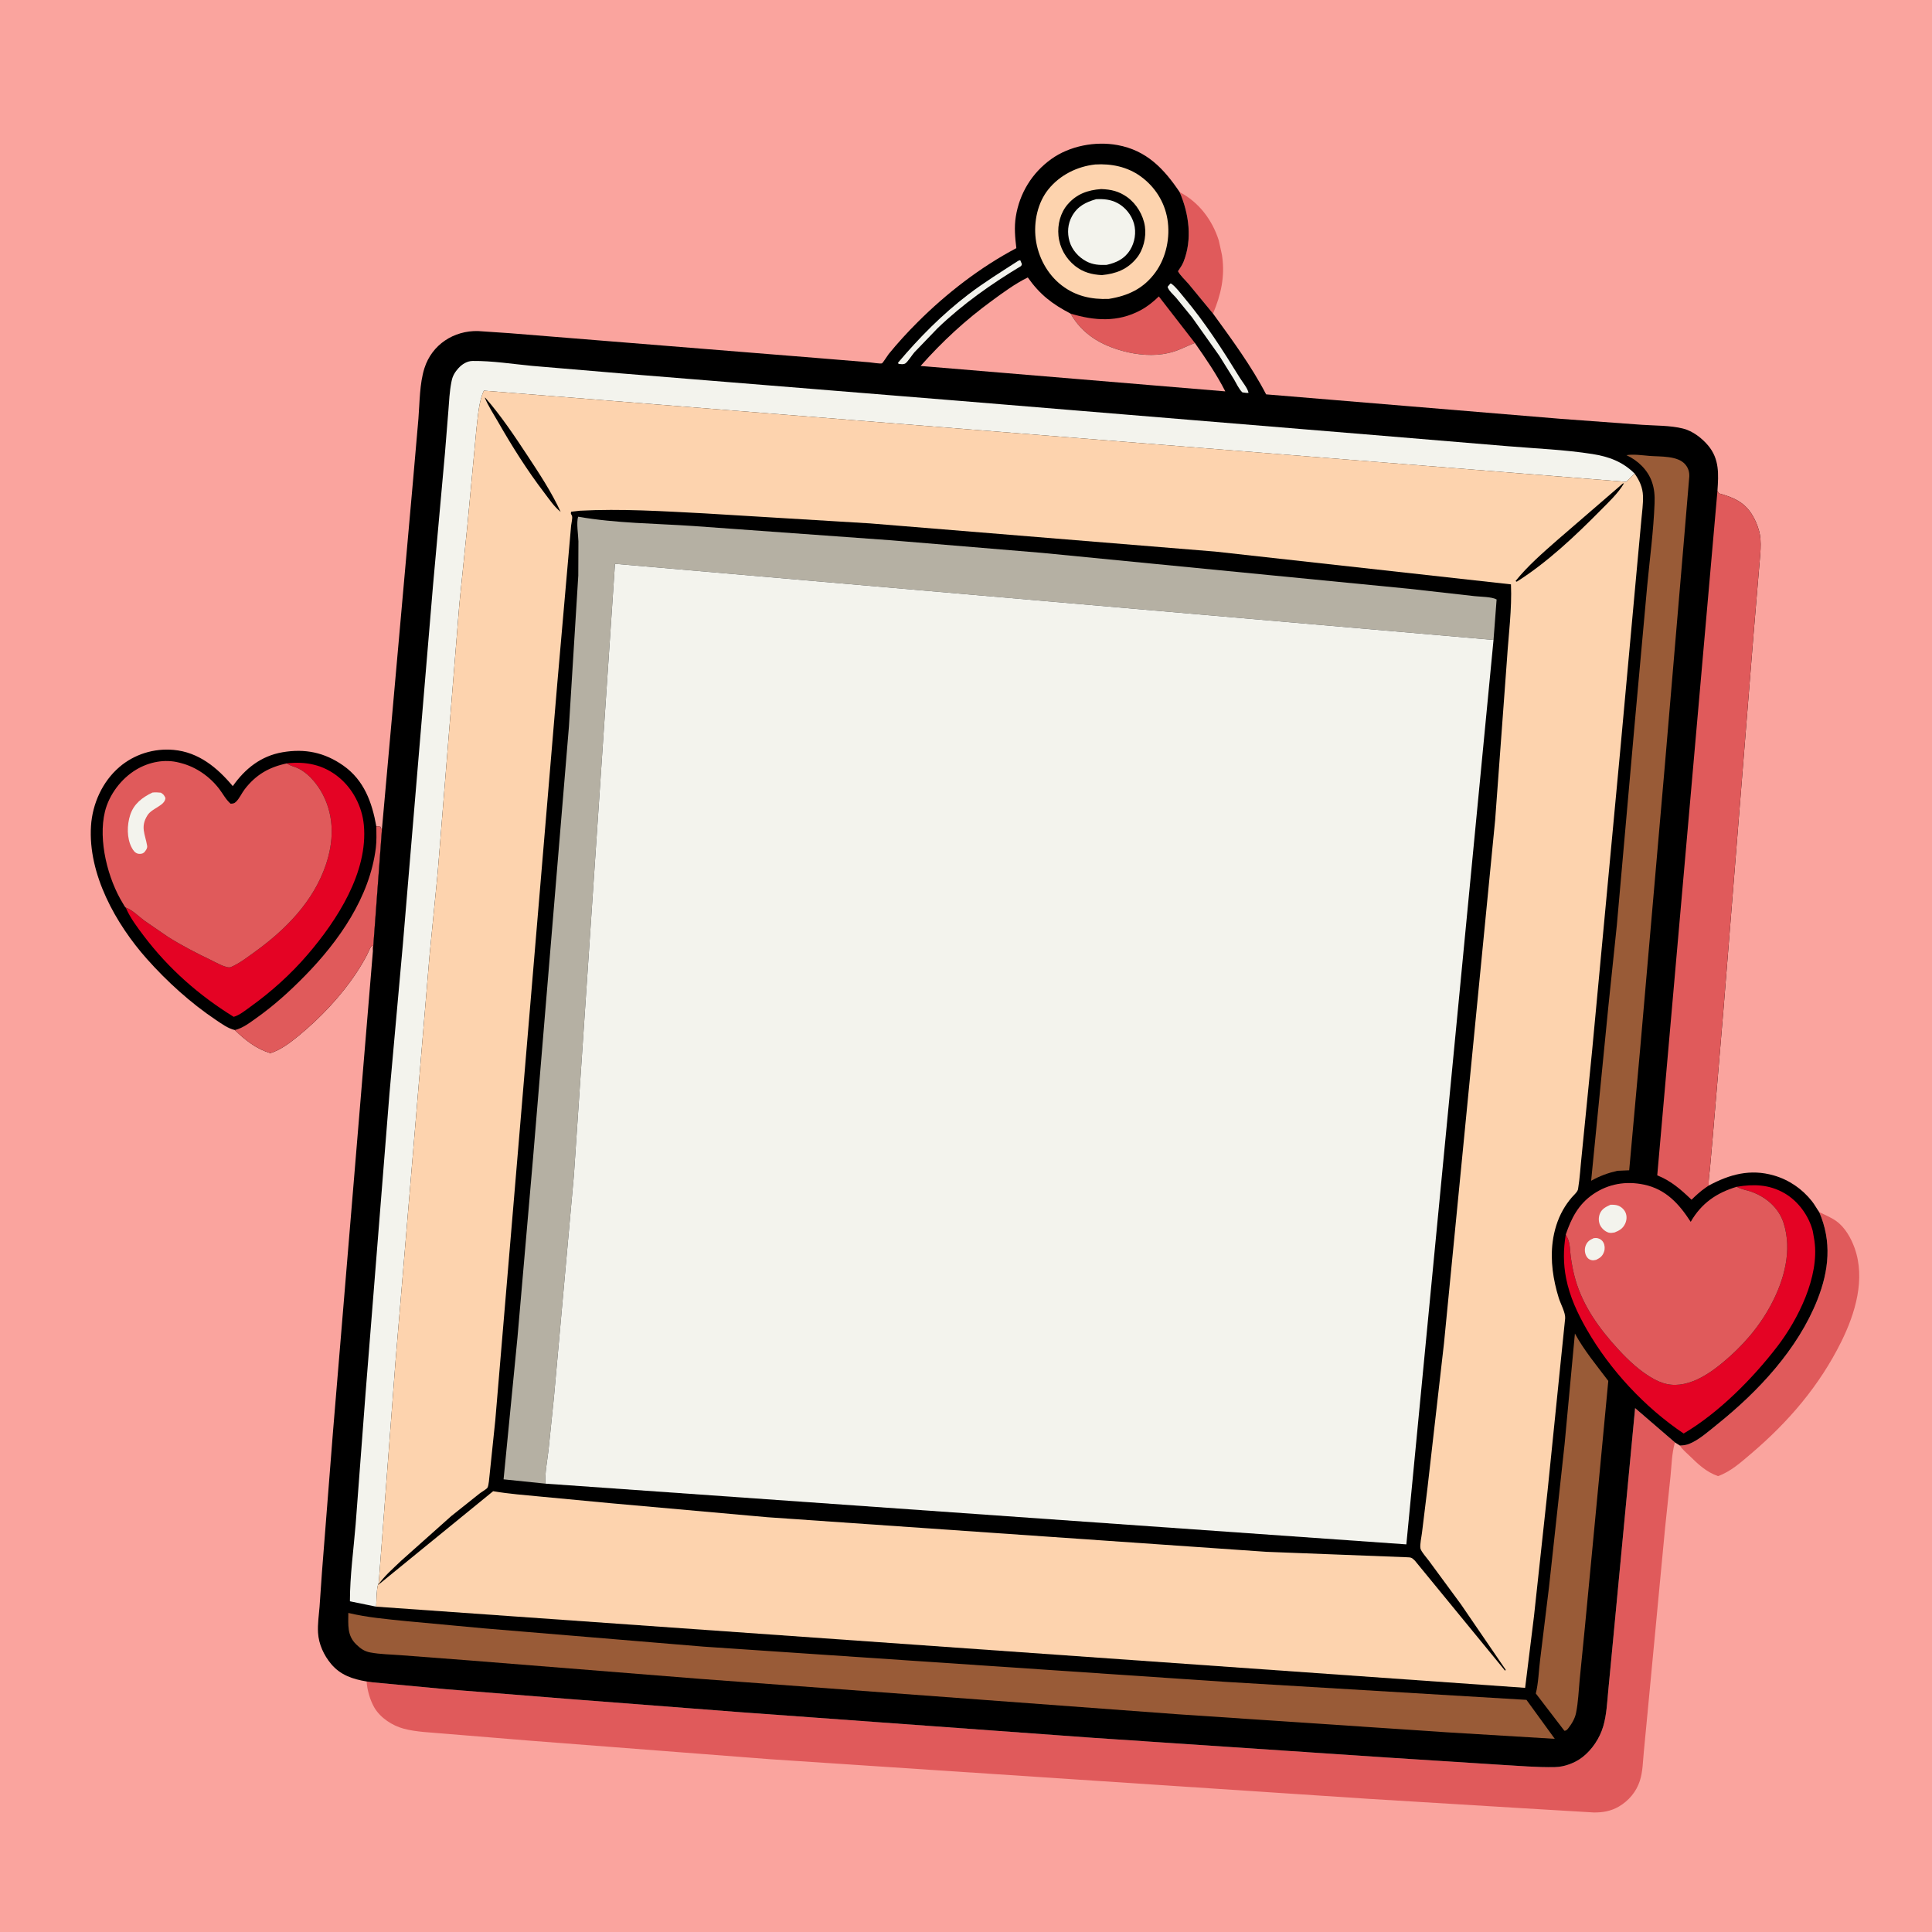 <svg version="1.1" xmlns="http://www.w3.org/2000/svg" style="display: block;" viewBox="0 0 2048 2048" width="1024" height="1024">
<path transform="translate(0,0)" fill="rgb(250,164,158)" d="M -0 -0 L 2048 0 L 2048 2048 L -0 2048 L -0 -0 z"/>
<path transform="translate(0,0)" fill="rgb(224,90,91)" d="M 1250.49 203.653 C 1270.92 214.376 1285.07 233.136 1291.99 255 L 1295.27 270 L 1295.51 271.553 C 1298.66 293.326 1294.19 312.527 1285.87 332.423 L 1259.98 301 C 1256.4 296.808 1251.26 292.27 1248.72 287.503 C 1250.8 284.404 1253.12 281.174 1254.52 277.702 C 1264.14 253.865 1260.39 226.585 1250.49 203.653 z"/>
<path transform="translate(0,0)" fill="rgb(224,90,91)" d="M 1928.45 1284.88 C 1934.41 1287.8 1941.25 1290.59 1946.64 1294.49 C 1955.87 1301.19 1962.22 1312.47 1965.97 1323 C 1977.65 1355.75 1966.69 1392.23 1951.88 1422.15 C 1928.72 1468.94 1895.75 1507.38 1856.14 1541.03 C 1845.52 1550.05 1834.49 1560.06 1821.18 1564.74 C 1808.5 1560.26 1800.34 1552.34 1790.91 1543.15 C 1787.52 1539.84 1783.16 1536.4 1780.76 1532.33 C 1784.12 1532.22 1787.35 1531.88 1790.5 1530.64 C 1800.88 1526.55 1811.76 1516.79 1820.43 1509.83 C 1863.91 1474.94 1905.73 1430.32 1926.51 1377.86 C 1938.8 1346.81 1941.97 1316.11 1928.45 1284.88 z"/>
<path transform="translate(0,0)" fill="rgb(0,0,0)" d="M 248.917 1091.89 C 241.493 1090.16 234.88 1085.19 228.629 1081.01 C 202.063 1063.2 176.907 1040.36 155.693 1016.48 C 122.718 979.368 93.151 926.581 96.467 875.469 C 97.99 852 108.495 828.642 126.465 813.169 C 142.329 799.51 163.279 793.034 184.012 794.918 C 210.569 797.331 230.28 813.673 246.755 833.325 C 259.779 814.803 276.646 801.348 299.479 797.415 C 323.26 793.318 344.118 797.616 363.892 811.536 C 386.015 827.109 394.386 850.521 398.925 875.998 C 400.72 875.775 401.786 875.971 403.51 876.5 L 403.656 878.331 L 404.933 878.096 L 395.303 1008.15 L 394.733 1002 C 392.353 1003.94 390.653 1009.11 389.18 1011.94 C 385.828 1018.4 382.079 1024.69 378.081 1030.77 C 361.772 1055.55 339.752 1078.93 316.802 1097.73 C 307.743 1105.15 297.813 1112.83 286.561 1116.4 C 271.591 1111.78 260.02 1102.69 248.917 1091.89 z"/>
<path transform="translate(0,0)" fill="rgb(224,90,91)" d="M 398.925 875.998 C 400.72 875.775 401.786 875.971 403.51 876.5 L 403.656 878.331 L 404.933 878.096 L 395.303 1008.15 L 394.733 1002 C 392.353 1003.94 390.653 1009.11 389.18 1011.94 C 385.828 1018.4 382.079 1024.69 378.081 1030.77 C 361.772 1055.55 339.752 1078.93 316.802 1097.73 C 307.743 1105.15 297.813 1112.83 286.561 1116.4 C 271.591 1111.78 260.02 1102.69 248.917 1091.89 C 257.451 1089.9 264.987 1083.96 272 1078.98 C 290.702 1065.68 307.057 1050.87 323.125 1034.5 C 359.211 997.736 391.97 951.045 398.417 898.69 C 399.333 891.252 398.991 883.489 398.925 875.998 z"/>
<path transform="translate(0,0)" fill="rgb(228,3,36)" d="M 304.088 809.203 C 324.232 806.956 342.452 810.569 358.534 823.449 C 373.896 835.753 383.86 854.943 385.688 874.5 C 390.377 924.686 357.208 975.606 326.129 1011.87 C 308.178 1032.82 287.58 1051.3 265.185 1067.39 C 260.204 1070.97 253.669 1076.29 247.718 1077.88 C 210.799 1055.09 178.718 1026.78 152.501 992.194 C 145.567 983.047 137.823 972.724 133.313 962.105 C 139.71 964.067 147.385 971.689 152.899 975.814 L 178.156 993.165 C 192.58 1002.23 207.78 1010.11 223.142 1017.46 C 227.776 1019.67 240.365 1027 244.726 1025.16 C 253.644 1021.39 263.285 1013.97 271.143 1008.27 C 303.288 984.92 332.186 955.436 345.303 917.047 C 353.75 892.323 354.568 866.448 342.489 842.719 C 336.328 830.614 325.068 817.001 311.776 812.782 C 309.151 811.949 307.141 811.152 304.807 809.674 L 304.088 809.203 z"/>
<path transform="translate(0,0)" fill="rgb(224,90,91)" d="M 133.313 962.105 C 132.503 961.719 130.996 958.834 130.441 957.937 C 114.282 931.807 103.841 890.795 111.229 860.392 C 115.618 842.33 128.609 825.232 144.521 815.759 C 158.047 807.707 174.649 804.407 190.051 808.428 L 192 808.948 C 208.038 813.092 222.561 823.325 232.548 836.5 C 236.513 841.732 239.452 847.683 244.5 851.971 C 246.958 851.754 248.073 851.874 249.983 850.105 C 253.773 846.596 256.175 840.803 259.368 836.655 C 271.275 821.188 285.182 813.208 304.088 809.203 L 304.807 809.674 C 307.141 811.152 309.151 811.949 311.776 812.782 C 325.068 817.001 336.328 830.614 342.489 842.719 C 354.568 866.448 353.75 892.323 345.303 917.047 C 332.186 955.436 303.288 984.92 271.143 1008.27 C 263.285 1013.97 253.644 1021.39 244.726 1025.16 C 240.365 1027 227.776 1019.67 223.142 1017.46 C 207.78 1010.11 192.58 1002.23 178.156 993.165 L 152.899 975.814 C 147.385 971.689 139.71 964.067 133.313 962.105 z"/>
<path transform="translate(0,0)" fill="rgb(243,243,237)" d="M 161.518 840.152 C 164.617 839.746 167.397 839.968 170.5 840.271 C 173.522 842.24 173.817 842.652 175.372 845.918 C 174.873 854.157 161.252 856.509 156.375 864.17 C 148.505 876.531 153.863 884.145 155.963 896.5 C 156.438 899.296 154.558 901.469 152.948 903.5 L 151.477 904.479 C 149.947 905.248 147.483 905.323 145.929 904.852 C 142.832 903.915 141.129 901.302 139.667 898.592 C 134.28 888.606 134.553 874.492 137.998 863.933 C 141.887 852.015 150.743 845.354 161.518 840.152 z"/>
<path transform="translate(0,0)" fill="rgb(224,90,91)" d="M 388.615 1782.42 L 394.697 1783.31 L 472.794 1790.63 L 601.572 1800.88 L 785 1815.01 L 1159 1842.19 L 1470 1863.02 L 1590.36 1870.73 C 1609.49 1871.77 1629.19 1873.63 1648.34 1873.22 C 1658.43 1873 1669.54 1868.86 1677.5 1862.66 C 1687.82 1854.61 1695.83 1842.46 1699.51 1829.92 C 1703.02 1817.99 1703.67 1804.43 1704.83 1792.07 L 1709.87 1739.29 L 1733.28 1492.66 L 1775.52 1529.04 L 1775.24 1529.99 C 1772.14 1541.15 1771.97 1553.56 1770.79 1565.06 L 1765.03 1619.96 L 1747.02 1809.92 L 1742.5 1857.23 C 1741.5 1867.37 1741.46 1877.96 1738.31 1887.72 C 1734.56 1899.36 1726.51 1908.92 1716 1915.06 C 1707.78 1919.87 1698.84 1921.42 1689.45 1921.29 L 1615.48 1916.88 L 1450.38 1906.82 L 817.5 1864.92 L 562.5 1845.24 L 470.88 1837.73 C 456.828 1836.41 441.523 1836.12 427.892 1832.46 C 415.919 1829.24 403.303 1821.09 396.884 1810.2 C 392.336 1802.48 389.21 1791.39 388.615 1782.42 z"/>
<path transform="translate(0,0)" fill="rgb(0,0,0)" d="M 404.933 878.096 L 416.082 753.591 L 437.737 510.478 L 443.537 443.877 C 444.927 426.678 444.697 406.693 449.943 390.219 C 457.895 365.25 481.123 350.291 506.754 350.932 L 540.54 353.217 L 644.113 361.58 L 864.5 379.361 L 921.462 384.051 C 923.603 384.228 933.364 385.84 934.879 385.162 C 936.001 384.66 940.811 376.816 942.002 375.35 C 951.609 363.525 962.016 352.191 972.795 341.433 C 1003.42 310.871 1039.08 283.305 1077.36 263.047 C 1076.02 251.793 1075 240.927 1076.8 229.647 C 1080.75 204.874 1093.97 183.268 1114.38 168.628 C 1133.9 154.624 1161.03 149.475 1184.54 153.768 C 1215.4 159.405 1233.69 178.717 1250.49 203.653 C 1260.39 226.585 1264.14 253.865 1254.52 277.702 C 1253.12 281.174 1250.8 284.404 1248.72 287.503 C 1251.26 292.27 1256.4 296.808 1259.98 301 L 1285.87 332.423 C 1305.55 359.524 1326.72 388.257 1342.14 418.039 L 1654.84 444.011 L 1740.29 450.284 C 1754.38 451.281 1770.53 450.875 1784.18 454.313 C 1794.31 456.866 1804.09 464.384 1810.7 472.276 C 1822.79 486.702 1821.74 502.709 1820.57 520.234 L 1822 522.97 C 1837.39 527.246 1849.26 532.049 1857.82 546.5 C 1860.48 550.984 1862.63 556.027 1864.14 561 L 1864.6 562.52 C 1868 574.33 1865.62 589.491 1864.76 601.631 L 1858.77 673.005 L 1827.15 1067.78 L 1815.5 1206.1 L 1812.64 1238.47 C 1812.05 1244.61 1810.98 1250.6 1811.24 1256.78 C 1833.48 1244.85 1855.26 1238.8 1880.38 1246.04 C 1896.44 1250.67 1910.4 1260.28 1920.76 1273.39 C 1923.64 1277.03 1925.74 1281.15 1928.45 1284.88 C 1941.97 1316.11 1938.8 1346.81 1926.51 1377.86 C 1905.73 1430.32 1863.91 1474.94 1820.43 1509.83 C 1811.76 1516.79 1800.88 1526.55 1790.5 1530.64 C 1787.35 1531.88 1784.12 1532.22 1780.76 1532.33 L 1775.52 1529.04 L 1733.28 1492.66 L 1709.87 1739.29 L 1704.83 1792.07 C 1703.67 1804.43 1703.02 1817.99 1699.51 1829.92 C 1695.83 1842.46 1687.82 1854.61 1677.5 1862.66 C 1669.54 1868.86 1658.43 1873 1648.34 1873.22 C 1629.19 1873.63 1609.49 1871.77 1590.36 1870.73 L 1470 1863.02 L 1159 1842.19 L 785 1815.01 L 601.572 1800.88 L 472.794 1790.63 L 394.697 1783.31 L 388.615 1782.42 C 373.959 1779.96 361.004 1775.77 351.04 1763.91 C 343.305 1754.71 337.832 1742.84 337.127 1730.76 C 336.598 1721.71 337.992 1712.17 338.748 1703.14 L 341.257 1666.95 L 352.903 1518.63 L 395.303 1008.15 L 404.933 878.096 z"/>
<path transform="translate(0,0)" fill="rgb(243,243,237)" d="M 1240.69 300.5 L 1241.61 300.673 C 1246.86 304.504 1251.3 310.764 1255.5 315.763 C 1277.51 341.945 1296.38 371.408 1314.28 400.5 C 1316.92 404.799 1322.76 411.822 1323.5 416.486 L 1321.25 416.5 L 1317 415.941 C 1313.32 412.572 1310.63 406.416 1308.03 402.039 L 1292.49 377.065 L 1263.6 336.332 L 1246.66 315.565 C 1243.92 312.436 1238.51 307.801 1237.71 303.991 L 1240.69 300.5 z"/>
<path transform="translate(0,0)" fill="rgb(243,243,237)" d="M 1079.32 276.5 L 1081.47 275.757 L 1083.28 280 L 1082.5 281.925 C 1050.68 301.073 1020.87 322.055 993.976 347.813 L 969.271 373.488 C 966.813 376.252 962.003 384.055 959.396 385.433 C 958.521 385.896 957.465 385.87 956.5 386.089 L 952.5 385.744 L 951.933 384.5 C 974.482 357.846 998.784 333.212 1026.59 312.012 C 1043.39 299.199 1061.59 287.967 1079.32 276.5 z"/>
<path transform="translate(0,0)" fill="rgb(224,90,91)" d="M 1134.82 332.43 C 1160.24 340.086 1184.96 341.831 1209.12 328.835 C 1216.29 324.982 1222.6 319.882 1228.41 314.215 L 1266.63 363.562 C 1257.49 367.005 1249.39 371.752 1239.69 373.95 L 1238 374.321 C 1223.01 377.807 1205.67 376.213 1190.85 372.235 C 1166.96 365.823 1147.36 354.37 1134.82 332.43 z"/>
<path transform="translate(0,0)" fill="rgb(228,3,36)" d="M 1841.04 1258.03 C 1858.9 1255.09 1875.14 1255.45 1891.39 1264.72 C 1906.11 1273.13 1917.31 1288.54 1921.59 1304.86 L 1923.18 1314 L 1923.44 1315.8 C 1928.61 1353.43 1906.14 1398.55 1883.93 1427.44 C 1857.77 1461.46 1821.99 1497.62 1784.74 1519.58 C 1743.64 1491.97 1706.58 1452.1 1682.02 1409.26 C 1672.19 1392.11 1663.98 1374.54 1660.14 1355.05 C 1657.05 1339.4 1657.16 1324.34 1659.79 1308.65 L 1661.49 1312.04 C 1664.58 1318.2 1664.16 1325.76 1665.11 1332.5 C 1666.24 1340.5 1667.78 1348.74 1670.03 1356.5 C 1678.27 1384.91 1695.45 1408.6 1715.21 1430.11 C 1726.28 1442.17 1739 1454.14 1753.5 1462 C 1765.79 1468.66 1776.89 1469.72 1790.35 1465.64 C 1803.43 1461.67 1815.9 1452.9 1826.3 1444.26 C 1847.09 1426.99 1864.55 1407.05 1877.32 1383.13 C 1891.33 1356.88 1900.02 1325.53 1890.64 1296.3 C 1885.57 1280.49 1872.23 1268.98 1856.91 1263.43 C 1851.84 1261.59 1846.86 1261.06 1841.97 1258.53 L 1841.04 1258.03 z"/>
<path transform="translate(0,0)" fill="rgb(153,91,55)" d="M 1669.47 1413.58 C 1678.94 1431.19 1692.85 1447.85 1704.85 1463.82 L 1695.93 1558.18 L 1680.01 1725.31 L 1674.49 1780.91 C 1673.43 1792.32 1672.97 1804.46 1670.69 1815.71 C 1669.41 1822.04 1666.02 1827.49 1662.1 1832.5 C 1660.5 1834.05 1660.64 1834.43 1658.31 1834.69 L 1628.04 1795.16 C 1630.83 1783.83 1631.12 1771.11 1632.59 1759.46 L 1642.01 1682.36 L 1658.54 1530.78 L 1669.47 1413.58 z"/>
<path transform="translate(0,0)" fill="rgb(253,211,174)" d="M 1160.93 174.35 C 1177.98 173.314 1194.92 176.733 1208.99 186.86 C 1224.13 197.757 1234.41 213.813 1237.5 232.231 C 1240.72 251.402 1236.28 272.911 1224.79 288.703 C 1212.25 305.938 1195.82 313.599 1175.24 316.864 C 1156.84 317.54 1140.36 313.921 1125.55 302.597 C 1110.2 290.855 1100.33 272.307 1097.91 253.25 C 1095.63 235.283 1099.85 214.845 1111.43 200.574 C 1123.66 185.491 1141.84 176.464 1160.93 174.35 z"/>
<path transform="translate(0,0)" fill="rgb(0,0,0)" d="M 1167.27 200.42 C 1177.81 200.82 1186 202.65 1194.82 208.929 C 1204.72 215.973 1211.91 228.046 1213.65 240 C 1215.31 251.353 1212.03 264.947 1204.72 273.803 C 1194.93 285.671 1183.03 290.151 1168.06 291.618 C 1157.55 291.124 1148.06 288.644 1139.64 281.921 C 1129.68 273.975 1123.27 262.514 1122.02 249.794 C 1120.87 237.978 1124.03 225.461 1131.96 216.412 C 1141.52 205.498 1153.17 201.478 1167.27 200.42 z"/>
<path transform="translate(0,0)" fill="rgb(243,243,237)" d="M 1161.96 211.154 C 1170.1 210.787 1177.54 211.43 1184.86 215.414 C 1193.14 219.922 1199.56 228.037 1202.09 237.125 C 1204.67 246.367 1202.94 257.034 1197.87 265.093 C 1191.98 274.468 1183.44 278.448 1173.09 280.79 C 1165.42 281.103 1158.46 280.712 1151.5 276.984 C 1143.21 272.547 1136.34 264.88 1133.71 255.76 C 1131.14 246.845 1131.81 237.394 1136.34 229.214 C 1142.23 218.611 1150.84 214.343 1161.96 211.154 z"/>
<path transform="translate(0,0)" fill="rgb(250,164,158)" d="M 1266.63 363.562 C 1278.31 380.3 1289.57 396.657 1298.86 414.869 L 975.857 387.929 C 999.247 361.589 1023.29 339.402 1051.66 318.65 C 1063.89 309.706 1075.85 300.872 1089.49 294.106 C 1102.45 312.411 1115.27 322.206 1134.82 332.43 C 1147.36 354.37 1166.96 365.823 1190.85 372.235 C 1205.67 376.213 1223.01 377.807 1238 374.321 L 1239.69 373.95 C 1249.39 371.752 1257.49 367.005 1266.63 363.562 z"/>
<path transform="translate(0,0)" fill="rgb(153,91,55)" d="M 1724.09 482.5 C 1731.53 481.21 1741.02 482.675 1748.6 483.284 C 1760.24 484.219 1778.9 482.854 1786.76 492.671 C 1789.7 496.338 1790.89 500.315 1790.73 505 L 1784.96 573.675 L 1764.81 811.336 L 1738.62 1112.03 L 1727.01 1240.56 L 1714.37 1241.1 C 1704.22 1243.48 1695.77 1246.58 1686.67 1251.69 L 1704.97 1066.54 L 1713.9 980.892 L 1732.5 770.844 L 1746.1 621.013 C 1748.86 592.055 1752.84 562.582 1753.91 533.543 C 1754.21 525.459 1753.74 518.226 1751 510.5 C 1746.54 497.925 1736.02 487.968 1724.09 482.5 z"/>
<path transform="translate(0,0)" fill="rgb(224,90,91)" d="M 1659.79 1308.65 C 1665.74 1291.2 1673.15 1276.64 1688.87 1265.86 C 1705.01 1254.8 1723.68 1251.75 1742.72 1255.75 C 1765.92 1260.63 1779.93 1276.19 1792.21 1295.2 C 1803.51 1275.57 1819.57 1264.41 1841.04 1258.03 L 1841.97 1258.53 C 1846.86 1261.06 1851.84 1261.59 1856.91 1263.43 C 1872.23 1268.98 1885.57 1280.49 1890.64 1296.3 C 1900.02 1325.53 1891.33 1356.88 1877.32 1383.13 C 1864.55 1407.05 1847.09 1426.99 1826.3 1444.26 C 1815.9 1452.9 1803.43 1461.67 1790.35 1465.64 C 1776.89 1469.72 1765.79 1468.66 1753.5 1462 C 1739 1454.14 1726.28 1442.17 1715.21 1430.11 C 1695.45 1408.6 1678.27 1384.91 1670.03 1356.5 C 1667.78 1348.74 1666.24 1340.5 1665.11 1332.5 C 1664.16 1325.76 1664.58 1318.2 1661.49 1312.04 L 1659.79 1308.65 z"/>
<path transform="translate(0,0)" fill="rgb(243,243,237)" d="M 1689.42 1312.5 C 1691.09 1312.27 1692.33 1312.24 1693.97 1312.66 C 1696.47 1313.29 1698.55 1314.93 1699.73 1317.22 C 1701.24 1320.17 1701.43 1323.84 1700.34 1326.95 C 1698.73 1331.54 1696.21 1333.46 1691.94 1335.5 C 1690.11 1335.88 1688.58 1336.23 1686.71 1335.71 C 1683.95 1334.95 1682.11 1333.03 1681.06 1330.43 C 1679.75 1327.24 1679.64 1323.3 1680.99 1320.11 C 1682.77 1315.88 1685.36 1314.29 1689.42 1312.5 z"/>
<path transform="translate(0,0)" fill="rgb(243,243,237)" d="M 1707.16 1277.1 C 1709.88 1277.04 1712.5 1277.04 1715.1 1277.95 C 1718.49 1279.14 1721.64 1281.99 1723.1 1285.31 C 1724.78 1289.13 1724.44 1293.52 1722.69 1297.23 C 1720.27 1302.35 1716.59 1304.47 1711.5 1306.46 C 1709.49 1306.8 1707.31 1307.2 1705.31 1306.64 C 1701.67 1305.6 1698.23 1302.52 1696.45 1299.24 C 1694.47 1295.59 1694.33 1290.86 1695.76 1287 C 1697.78 1281.54 1702.16 1279.36 1707.16 1277.1 z"/>
<path transform="translate(0,0)" fill="rgb(224,90,91)" d="M 1811.24 1256.78 L 1808 1259.01 C 1802.48 1262.81 1797.89 1267.12 1793.08 1271.75 C 1781.81 1260.92 1771.41 1251.78 1756.75 1245.91 L 1820.57 520.234 L 1822 522.97 C 1837.39 527.246 1849.26 532.049 1857.82 546.5 C 1860.48 550.984 1862.63 556.027 1864.14 561 L 1864.6 562.52 C 1868 574.33 1865.62 589.491 1864.76 601.631 L 1858.77 673.005 L 1827.15 1067.78 L 1815.5 1206.1 L 1812.64 1238.47 C 1812.05 1244.61 1810.98 1250.6 1811.24 1256.78 z"/>
<path transform="translate(0,0)" fill="rgb(153,91,55)" d="M 369.237 1709.79 C 389.516 1714.61 409.903 1716.35 430.574 1718.45 L 512.915 1726.11 L 745.654 1745.49 L 1298.48 1782.8 L 1618.13 1801.93 L 1648.12 1843.23 L 1532.9 1836.26 L 1248.53 1817.18 L 741.945 1779.65 L 496.685 1760.05 L 425.187 1754.6 C 414.513 1753.75 402.913 1753.67 392.423 1751.65 C 386.103 1750.43 382.188 1747.56 377.629 1743.16 C 367.783 1733.66 369.236 1722.48 369.237 1709.79 z"/>
<path transform="translate(0,0)" fill="rgb(243,243,237)" d="M 398.731 1703.13 L 370.928 1697.43 C 370.928 1670.28 374.8 1642.83 377.006 1615.78 L 387.493 1477.05 L 412.871 1158.94 L 427.094 1000.64 L 459.035 620.325 L 471.654 480.5 L 475.277 435.625 C 476.049 425.518 476.531 414.869 478.513 404.934 L 478.816 403.5 C 479.849 398.352 482.465 394.095 485.999 390.249 C 489.902 386 495.094 382.704 501 382.638 C 521.741 382.41 543.35 385.869 564.008 387.838 L 659.17 395.887 L 1017.5 424.948 L 1447 460.387 L 1598.5 473.001 C 1628.05 475.468 1658.69 476.665 1687.96 481.266 C 1705.39 484.006 1720.18 489.425 1732.8 502.061 L 1723.8 510.779 L 512.925 414.111 C 507.36 425.946 506.546 442.378 504.961 455.375 L 495.591 555.372 L 486.968 640 L 463.971 925 L 455.411 1012 L 419.25 1443.15 L 401.5 1677.55 L 400.782 1679.5 C 398.87 1686.55 399.257 1695.78 398.731 1703.13 z"/>
<path transform="translate(0,0)" fill="rgb(253,211,174)" d="M 398.731 1703.13 C 399.257 1695.78 398.87 1686.55 400.782 1679.5 L 401.5 1677.55 L 419.25 1443.15 L 455.411 1012 L 463.971 925 L 486.968 640 L 495.591 555.372 L 504.961 455.375 C 506.546 442.378 507.36 425.946 512.925 414.111 L 1723.8 510.779 L 1732.8 502.061 C 1737.98 509.457 1741.34 516.685 1741.64 525.878 C 1741.92 534.14 1740.6 543.043 1739.88 551.32 L 1735.31 600.857 L 1717.67 793.902 L 1687.74 1113.42 L 1676.75 1223.83 C 1675.39 1235.95 1674.81 1248.52 1672.79 1260.54 C 1672.3 1263.43 1668.21 1266.93 1666.31 1269.13 C 1662.72 1273.29 1659.56 1277.75 1656.85 1282.53 C 1651.03 1292.77 1647.41 1304.66 1645.9 1316.33 C 1643.29 1336.47 1646.39 1356.62 1652.34 1375.9 C 1654.19 1381.92 1659.51 1391.37 1659.15 1397.38 L 1654.37 1443.95 L 1640.61 1579.08 L 1626.1 1713.18 L 1616.7 1789.18 L 398.731 1703.13 z"/>
<path transform="translate(0,0)" fill="rgb(0,0,0)" d="M 513.914 421.5 L 514.536 421.728 C 530.964 440.51 545.339 462.026 559.06 482.841 C 571.759 502.106 584.675 521.656 594.339 542.643 C 587.554 537.303 582.309 529.336 577.097 522.516 C 558.743 498.502 542.797 473.119 527.799 446.914 C 523.085 438.679 517.448 430.291 513.914 421.5 z"/>
<path transform="translate(0,0)" fill="rgb(0,0,0)" d="M 1720.31 512.5 L 1721.42 512.427 C 1715.7 522.513 1704.6 532.934 1696.44 541.185 C 1669.82 568.112 1640.12 596.201 1608.01 616.5 L 1607.28 616.525 L 1606.63 615.779 C 1619.46 599.881 1635.44 585.985 1650.75 572.549 L 1720.31 512.5 z"/>
<path transform="translate(0,0)" fill="rgb(0,0,0)" d="M 614.57 541.393 C 658.157 539.05 703.256 541.947 746.79 544.197 L 922.426 554.831 L 1288.17 584.697 L 1601.68 619.451 C 1602.82 645.465 1599.12 672.808 1597.46 698.857 L 1584.92 869.254 L 1530.67 1424.12 L 1513.36 1575.75 L 1507.38 1624.65 C 1506.83 1629.35 1505.05 1636.82 1505.71 1641.27 C 1506.17 1644.4 1512.62 1651.66 1514.78 1654.6 L 1548.67 1700.66 L 1596.09 1770 L 1595.5 1771.06 L 1499.77 1654.27 C 1496.17 1650.68 1495.56 1650.95 1490.49 1650.71 L 1342.5 1644.99 L 813.5 1608.31 L 647.235 1593.46 L 573.546 1586.5 C 556.562 1584.87 539.59 1583.61 522.752 1580.74 L 400.626 1680.32 C 407.68 1670.35 416.428 1662.93 425.188 1654.51 L 478.351 1607.1 L 508.884 1582.8 C 510.333 1581.69 515.839 1578.47 516.679 1577.09 C 518.164 1574.64 518.597 1566.49 518.99 1563.51 L 525.035 1505.5 L 549.353 1217 L 590.755 724.373 L 605.4 557.192 C 605.665 554.805 606.898 549.615 606.472 547.5 C 605.961 544.96 604.508 545.288 605.5 542.452 L 614.57 541.393 z"/>
<path transform="translate(0,0)" fill="rgb(181,176,163)" d="M 578.197 1572.73 L 533.811 1568.16 L 548.526 1417.94 L 565.041 1227.73 L 603.089 770.215 L 613.009 610.109 L 613.152 573.83 C 613.009 567.008 610.772 553.836 612.892 547.724 C 652.66 554.744 694.72 554.835 735.002 557.592 L 944.006 572.678 L 1105.02 586.102 L 1494.14 624.171 L 1563.31 631.948 C 1569.4 632.644 1581.36 632.54 1586.47 635.463 L 1583.2 678.364 L 651.904 597.66 L 608.349 1246 L 587.169 1481.46 L 581.403 1537.5 C 580.121 1548.78 577.501 1561.44 578.197 1572.73 z"/>
<path transform="translate(0,0)" fill="rgb(243,243,237)" d="M 578.197 1572.73 C 577.501 1561.44 580.121 1548.78 581.403 1537.5 L 587.169 1481.46 L 608.349 1246 L 651.904 597.66 L 1583.2 678.364 L 1490.79 1637.1 L 578.197 1572.73 z"/>
</svg>